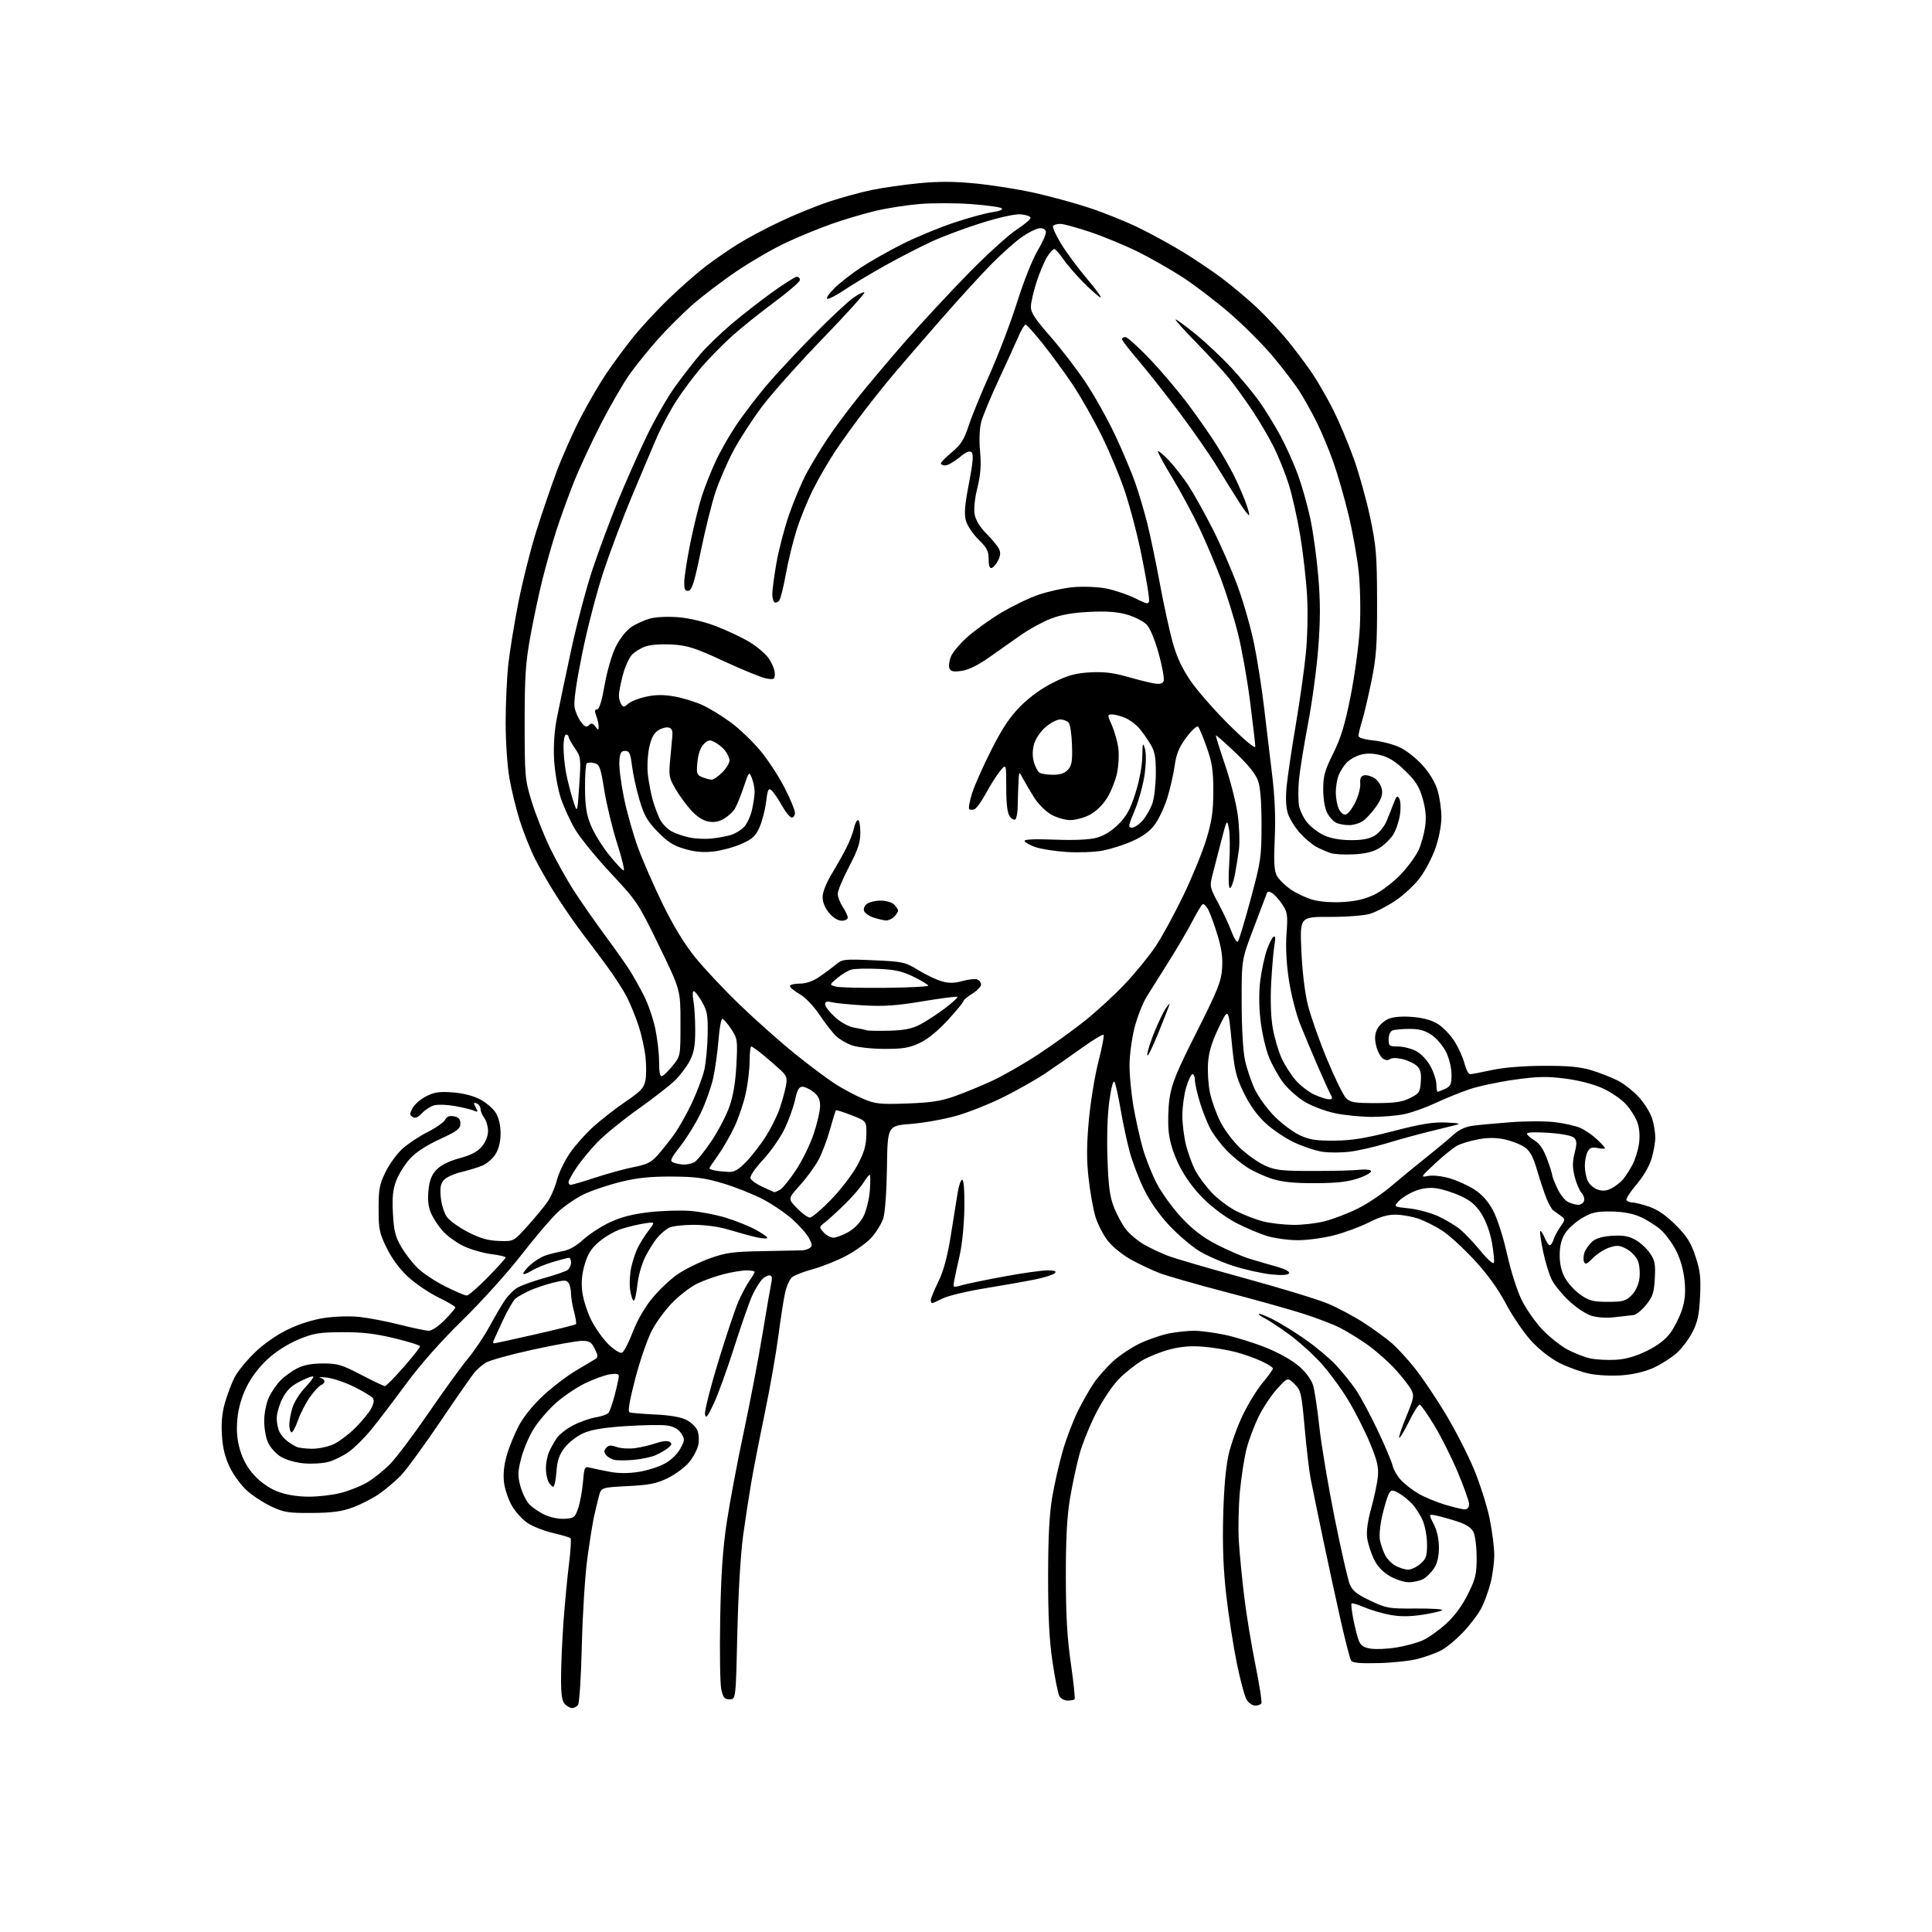 <?xml version="1.0" encoding="UTF-8" standalone="no"?>
<svg 
  version="1.1" 
  xmlns="http://www.w3.org/2000/svg" 
  xmlns:xlink="http://www.w3.org/1999/xlink" 
  xmlns:svg="http://www.w3.org/2000/svg"
  xmlns:rdf="http://www.w3.org/1999/02/22-rdf-syntax-ns#"
  xmlns:cc="http://creativecommons.org/ns#"
  xmlns:dc="http://purl.org/dc/elements/1.1/"
  viewBox="0 0 768 768"
  width="768"
  height="768"
>
<style>svg {background-color: white; }</style>"
<path stroke="none" fill="black" fill-rule="evenodd" d="M227.45,679.00C226.73,679.00 225.44,678.29 224.57,677.43C223.37,676.22 223.01,673.72 223.03,666.68C223.05,661.63 223.49,651.66 224.01,644.51C224.53,637.37 225.50,627.15 226.17,621.79C226.84,616.44 227.12,611.79 226.80,611.46C226.47,611.14 223.35,610.21 219.85,609.39C216.36,608.58 211.84,606.82 209.81,605.48C207.77,604.14 204.94,601.06 203.52,598.62C202.10,596.19 200.67,591.98 200.35,589.27C199.96,586.00 200.34,582.33 201.47,578.42C202.41,575.16 204.57,569.88 206.27,566.68C208.12,563.19 212.02,558.39 216.03,554.68C219.71,551.28 225.59,546.81 229.11,544.74C232.62,542.67 236.07,540.62 236.76,540.17C237.76,539.53 237.70,538.70 236.44,536.18C235.11,533.52 234.29,533.00 231.36,533.00C229.44,533.00 220.59,534.59 211.70,536.53C202.82,538.48 194.42,540.81 193.04,541.71C191.66,542.61 189.72,544.28 188.73,545.42C187.73,546.57 181.60,555.38 175.10,565.00C168.60,574.62 161.48,584.35 159.29,586.60C157.09,588.86 153.19,592.15 150.63,593.91C148.06,595.68 143.39,598.07 140.23,599.23C135.82,600.86 132.07,601.36 124.00,601.42C114.66,601.49 112.88,601.21 107.88,598.86C104.79,597.42 100.41,594.56 98.16,592.53C95.90,590.49 92.85,586.35 91.37,583.33C89.48,579.45 88.55,575.72 88.22,570.59C87.90,565.51 88.27,561.58 89.47,557.45C90.41,554.21 92.11,549.75 93.24,547.53C94.37,545.32 97.90,540.95 101.09,537.84C104.65,534.35 109.69,530.80 114.19,528.60C118.77,526.36 124.27,524.61 128.90,523.91C133.10,523.28 139.16,523.10 142.90,523.50C146.53,523.89 153.76,525.28 158.98,526.60C164.19,527.92 169.38,529.00 170.52,529.00C171.65,529.00 174.48,527.07 176.79,524.71C179.11,522.35 181.00,520.11 181.00,519.72C181.00,519.34 177.99,517.55 174.31,515.76C170.63,513.97 165.24,510.33 162.33,507.67C158.94,504.57 155.88,500.47 153.77,496.19C150.81,490.17 150.50,488.69 150.50,480.52C150.50,472.68 150.86,470.76 153.28,465.84C154.81,462.73 157.83,458.58 160.00,456.62C162.17,454.66 166.64,451.70 169.93,450.03C173.23,448.37 176.38,446.17 176.93,445.14C177.63,443.81 178.67,443.41 180.46,443.75C182.35,444.11 183.00,444.86 183.00,446.66C183.00,448.73 181.78,449.65 174.75,452.89C169.35,455.38 165.25,458.07 162.89,460.69C160.91,462.89 158.49,466.78 157.51,469.32C156.16,472.87 155.85,475.91 156.19,482.32C156.55,489.20 157.13,491.55 159.47,495.59C161.03,498.29 164.01,502.14 166.09,504.15C168.17,506.16 173.11,509.42 177.07,511.40C181.03,513.38 184.84,515.00 185.53,515.00C186.23,515.00 189.99,511.74 193.90,507.76C197.80,503.77 201.00,500.22 201.00,499.87C201.00,499.52 198.41,498.91 195.25,498.52C192.09,498.13 187.17,496.71 184.32,495.36C181.47,494.02 177.70,491.28 175.94,489.28C174.19,487.28 172.08,484.04 171.26,482.08C170.25,479.67 169.95,476.76 170.33,473.12C170.74,469.13 171.57,467.01 173.55,464.95C175.28,463.14 178.48,461.55 182.66,460.42C187.23,459.18 189.80,457.83 191.55,455.76C193.04,453.98 194.00,451.59 194.00,449.61C194.00,447.84 193.34,445.51 192.53,444.44C191.72,443.37 191.05,441.76 191.03,440.86C191.01,439.95 190.31,438.95 189.48,438.63C188.21,438.14 188.14,438.40 189.09,440.17C190.10,442.06 190.02,442.21 188.37,441.49C187.34,441.05 184.00,440.24 180.95,439.69C177.89,439.13 174.19,438.99 172.73,439.35C171.26,439.72 169.03,441.13 167.78,442.48C166.17,444.21 165.07,444.67 164.05,444.03C162.78,443.25 162.78,442.78 164.01,440.47C164.80,439.01 167.23,436.91 169.41,435.79C172.62,434.16 174.67,433.85 179.95,434.24C184.05,434.55 188.13,435.59 190.86,437.02C193.26,438.29 196.07,440.71 197.11,442.41C198.29,444.35 198.99,447.36 198.99,450.50C198.99,453.71 198.29,456.65 197.03,458.72C195.95,460.50 193.59,462.56 191.78,463.32C189.98,464.07 186.17,465.24 183.33,465.92C180.49,466.60 177.39,468.01 176.45,469.05C175.14,470.50 174.85,472.14 175.23,476.05C175.50,478.88 176.60,482.34 177.70,483.82C178.79,485.30 182.56,487.98 186.09,489.80C190.88,492.26 193.97,493.15 198.33,493.30C204.17,493.50 204.17,493.50 209.58,487.50C212.56,484.20 216.13,479.89 217.51,477.93C218.89,475.97 220.63,472.01 221.37,469.14C222.12,466.26 224.44,461.42 226.54,458.38C228.63,455.34 232.86,450.59 235.92,447.83C238.99,445.07 244.74,440.60 248.70,437.90C254.80,433.75 256.01,432.45 256.58,429.44C256.94,427.48 256.94,423.22 256.58,419.96C256.21,416.71 254.98,411.23 253.85,407.79C252.73,404.36 250.67,399.28 249.28,396.52C247.89,393.76 244.27,388.12 241.23,384.00C238.19,379.88 233.81,374.02 231.49,371.00C229.17,367.98 224.79,361.68 221.76,357.00C218.72,352.32 214.66,345.35 212.74,341.50C210.81,337.65 208.05,330.75 206.61,326.17C205.16,321.59 203.31,313.99 202.49,309.29C201.67,304.57 201.00,294.72 201.00,287.33C201.00,279.95 201.47,269.55 202.05,264.21C202.63,258.87 204.44,247.75 206.06,239.50C207.69,231.25 210.85,218.65 213.08,211.50C215.32,204.35 219.00,193.55 221.26,187.50C223.52,181.45 227.79,171.82 230.76,166.10C233.72,160.38 238.33,152.46 241.01,148.49C243.69,144.51 248.55,137.94 251.82,133.88C255.09,129.82 261.53,122.89 266.13,118.49C270.73,114.08 277.20,108.41 280.50,105.89C283.80,103.37 289.45,99.45 293.07,97.18C296.68,94.91 304.33,90.83 310.07,88.11C315.80,85.39 324.59,81.81 329.58,80.16C334.58,78.50 342.19,76.42 346.50,75.53C350.80,74.64 359.20,73.44 365.16,72.85C373.00,72.08 379.22,72.10 387.74,72.93C394.21,73.56 404.68,75.21 411.00,76.61C417.32,78.01 427.23,80.71 433.00,82.62C438.77,84.52 447.55,88.05 452.50,90.46C457.45,92.87 465.32,97.17 470.00,100.01C474.68,102.86 481.74,107.61 485.69,110.57C489.65,113.54 495.89,118.77 499.57,122.21C503.24,125.65 508.81,131.62 511.95,135.48C515.08,139.34 519.47,145.20 521.69,148.50C523.91,151.80 527.66,158.32 530.01,163.00C532.36,167.68 536.03,176.37 538.15,182.32C540.28,188.27 543.22,198.84 544.69,205.82C547.07,217.13 547.37,220.72 547.41,239.00C547.45,256.38 547.11,261.17 545.22,270.50C543.99,276.55 542.32,283.71 541.49,286.41C540.67,289.11 540.00,291.86 540.00,292.52C540.00,293.24 542.34,293.96 545.97,294.34C549.26,294.68 553.99,295.92 556.48,297.10C558.98,298.27 563.04,301.47 565.50,304.21C568.33,307.36 570.54,311.07 571.49,314.28C572.32,317.08 572.99,321.87 572.98,324.93C572.97,328.20 571.97,333.30 570.57,337.28C569.25,341.00 566.45,346.32 564.34,349.10C562.23,351.88 557.87,355.91 554.66,358.06C551.44,360.21 546.94,362.54 544.66,363.24C542.28,363.96 535.40,364.49 528.61,364.48C516.72,364.45 516.72,364.45 517.31,377.98C517.68,386.22 518.69,394.62 519.90,399.50C521.00,403.90 524.40,413.57 527.48,421.00C530.55,428.43 533.96,435.40 535.06,436.50C536.79,438.23 538.39,438.50 546.78,438.50C554.50,438.50 557.32,438.09 560.50,436.50C564.19,434.65 564.52,434.15 564.80,429.95C565.03,426.43 564.64,424.99 563.12,423.61C562.03,422.63 559.44,421.44 557.36,420.97C555.12,420.46 553.11,420.49 552.45,421.04C551.75,421.62 550.70,421.50 549.61,420.71C548.67,420.01 547.49,417.69 547.01,415.55C546.37,412.72 546.51,410.91 547.52,408.96C548.28,407.49 550.29,405.71 551.98,405.01C553.93,404.20 557.41,403.92 561.47,404.25C565.68,404.58 569.14,405.54 571.56,407.04C573.58,408.29 576.56,411.38 578.16,413.91C579.77,416.43 581.57,420.41 582.16,422.75C582.75,425.09 583.75,427.00 584.37,427.00C584.99,427.00 588.88,426.26 593.00,425.37C597.65,424.36 605.43,423.71 613.50,423.68C623.21,423.63 628.01,424.07 632.46,425.40C635.73,426.38 640.51,428.24 643.08,429.54C645.65,430.84 649.52,433.93 651.70,436.39C653.87,438.86 656.18,442.65 656.82,444.81C657.47,446.97 658.00,450.29 658.00,452.18C658.00,454.08 657.34,457.87 656.53,460.60C655.65,463.54 653.21,467.72 650.52,470.87C648.03,473.79 646.24,476.59 646.55,477.09C646.86,477.59 647.91,478.00 648.88,478.00C649.85,478.00 652.86,478.75 655.57,479.68C658.92,480.82 662.29,483.14 666.09,486.93C670.58,491.42 672.12,493.86 673.95,499.36C675.85,505.06 676.16,507.72 675.80,515.35C675.45,522.70 674.85,525.50 672.75,529.59C671.31,532.39 668.43,536.17 666.36,537.99C664.29,539.81 660.20,542.39 657.29,543.73C653.95,545.25 649.29,546.36 644.74,546.70C640.68,547.01 634.99,546.73 631.78,546.06C628.63,545.41 623.38,543.53 620.10,541.89C616.46,540.07 612.05,536.66 608.82,533.17C605.89,530.01 601.34,523.35 598.69,518.37C595.46,512.27 591.30,506.53 585.98,500.78C581.63,496.09 575.90,490.86 573.24,489.16C570.59,487.45 566.44,485.36 564.02,484.51C561.60,483.65 557.56,482.91 555.03,482.85C551.71,482.78 548.69,483.63 544.11,485.94C540.63,487.70 534.39,490.01 530.23,491.07C526.08,492.13 519.68,493.00 516.02,493.00C512.36,493.00 506.92,492.28 503.93,491.40C500.94,490.53 495.35,488.18 491.50,486.19C487.40,484.07 481.98,480.06 478.43,476.53C474.56,472.69 471.07,467.92 468.81,463.38C466.43,458.61 465.03,454.14 464.57,449.85C464.20,446.33 464.36,440.31 464.93,436.48C465.78,430.78 467.74,425.98 475.67,410.28C483.99,393.78 485.43,390.21 485.80,385.09C486.11,380.79 485.61,377.08 484.01,371.81C482.79,367.79 481.14,363.25 480.35,361.72C479.56,360.19 478.53,359.17 478.06,359.46C477.59,359.75 475.75,362.80 473.97,366.24C472.18,369.69 468.03,376.77 464.74,382.00C461.44,387.23 457.45,393.58 455.86,396.13C454.28,398.67 452.09,404.25 450.99,408.54C449.90,412.82 449.00,419.56 449.00,423.53C449.00,427.49 449.69,434.73 450.53,439.62C451.38,444.50 453.00,451.88 454.14,456.00C455.27,460.12 457.84,466.65 459.85,470.49C461.86,474.34 466.33,480.49 469.78,484.15C474.26,488.90 478.28,491.95 483.78,494.78C488.03,496.96 493.75,499.45 496.50,500.30C499.25,501.15 504.10,502.58 507.29,503.46C510.91,504.47 512.82,505.48 512.40,506.16C511.96,506.88 509.53,507.02 505.31,506.59C501.78,506.23 495.20,504.78 490.70,503.36C486.19,501.95 479.97,499.27 476.87,497.40C473.78,495.53 468.38,490.95 464.87,487.21C460.85,482.93 457.12,477.61 454.77,472.80C452.72,468.61 450.15,461.88 449.06,457.84C447.97,453.80 446.36,446.24 445.47,441.04C444.59,435.84 443.50,430.93 443.06,430.14C442.55,429.23 441.79,431.95 441.00,437.48C440.24,442.82 439.94,451.79 440.23,460.38C440.60,471.48 441.15,475.64 442.78,479.81C443.92,482.73 446.03,486.66 447.46,488.54C448.89,490.42 452.08,493.13 454.54,494.58C457.00,496.02 461.37,498.10 464.26,499.19C467.14,500.29 480.97,504.33 494.99,508.17C509.01,512.00 523.77,516.51 527.78,518.18C531.80,519.85 538.34,523.35 542.32,525.94C546.29,528.54 551.29,532.19 553.41,534.05C555.53,535.92 559.61,540.38 562.48,543.98C565.35,547.57 570.82,555.69 574.63,562.02C578.44,568.35 583.51,578.24 585.91,584.01C588.30,589.78 591.09,598.54 592.12,603.50C593.14,608.45 593.98,614.99 593.99,618.04C593.99,621.09 593.33,626.16 592.50,629.32C591.68,632.48 590.06,636.93 588.89,639.21C587.73,641.49 584.47,645.80 581.65,648.78C578.82,651.77 574.84,655.06 572.79,656.11C570.74,657.15 566.60,658.65 563.58,659.44C560.57,660.22 553.54,660.98 547.97,661.11C540.63,661.30 537.63,661.01 537.06,660.09C536.63,659.39 534.83,652.45 533.06,644.66C531.29,636.87 528.06,621.95 525.87,611.50C523.69,601.05 521.46,590.19 520.92,587.37C520.38,584.54 519.35,575.62 518.62,567.54C517.37,553.70 517.14,552.69 514.58,550.17C511.86,547.50 511.86,547.50 507.67,552.08C505.37,554.60 502.06,559.59 500.31,563.16C498.57,566.74 496.42,572.44 495.55,575.82C494.67,579.21 493.48,586.82 492.90,592.74C492.33,598.66 492.14,607.77 492.48,613.00C492.82,618.23 493.79,628.12 494.63,635.00C495.47,641.88 497.46,653.97 499.06,661.87C500.66,669.78 501.72,676.64 501.42,677.12C501.13,677.61 500.02,678.00 498.96,678.00C497.91,678.00 496.40,676.99 495.60,675.75C494.81,674.51 493.02,667.88 491.62,661.00C490.23,654.12 488.35,641.98 487.44,634.00C486.28,623.82 485.93,614.44 486.24,602.50C486.54,591.33 487.29,582.93 488.44,578.00C489.40,573.88 491.91,566.90 494.03,562.50C496.15,558.10 499.71,552.31 501.94,549.64C504.17,546.97 506.00,544.43 506.00,544.00C506.00,543.57 503.96,542.26 501.46,541.09C498.97,539.92 494.36,538.28 491.21,537.46C488.07,536.63 482.35,535.68 478.50,535.35C473.59,534.93 469.62,535.24 465.18,536.37C461.71,537.26 456.76,539.22 454.18,540.72C451.61,542.22 447.46,545.49 444.97,547.98C442.37,550.57 438.47,556.34 435.82,561.50C433.28,566.45 430.27,573.88 429.13,578.00C427.99,582.12 426.30,590.00 425.37,595.50C424.15,602.72 423.68,611.33 423.69,626.50C423.70,642.10 424.21,651.04 425.68,661.25C426.77,668.81 427.44,675.22 427.17,675.50C426.89,675.77 425.63,676.00 424.37,676.00C423.10,676.00 421.63,675.18 421.09,674.18C420.56,673.17 419.33,666.99 418.36,660.43C417.10,651.81 416.62,642.40 416.64,626.50C416.66,610.83 417.14,601.76 418.30,594.99C419.19,589.76 421.09,581.47 422.51,576.57C423.93,571.67 426.66,564.54 428.57,560.72C430.49,556.90 433.34,551.91 434.92,549.62C436.49,547.33 439.89,543.51 442.46,541.14C445.04,538.77 449.92,535.53 453.32,533.94C456.73,532.34 461.93,530.58 464.89,530.02C467.85,529.46 472.26,529.00 474.68,529.00C477.10,529.00 482.53,529.71 486.74,530.58C490.95,531.45 498.33,533.74 503.16,535.67C508.45,537.79 513.71,540.75 516.43,543.15C519.23,545.61 521.34,548.52 522.01,550.81C522.60,552.84 523.72,560.35 524.50,567.51C525.29,574.66 528.01,590.86 530.56,603.51C533.10,616.15 535.80,627.98 536.56,629.79C537.64,632.37 539.37,633.76 544.71,636.29C551.16,639.34 552.07,639.50 562.79,639.41C568.99,639.37 573.72,639.66 573.29,640.07C572.85,640.48 569.29,641.30 565.38,641.90C560.35,642.66 556.58,642.67 552.56,641.93C549.44,641.35 544.82,639.99 542.30,638.91C539.78,637.83 537.52,637.15 537.27,637.40C537.03,637.64 537.34,640.46 537.97,643.67C538.60,646.88 539.57,650.69 540.13,652.13C540.90,654.12 542.06,654.91 544.86,655.36C546.91,655.69 551.48,655.49 555.03,654.92C558.58,654.35 563.29,653.07 565.49,652.09C567.70,651.11 571.84,648.18 574.71,645.60C578.12,642.51 581.14,638.45 583.46,633.81C586.59,627.55 587.00,625.85 586.99,619.12C586.98,614.93 586.41,610.38 585.72,609.00C584.88,607.33 582.82,605.96 579.48,604.86C576.74,603.96 573.01,602.91 571.18,602.52C567.86,601.81 567.86,601.81 569.93,605.87C571.26,608.46 572.00,611.82 571.99,615.21C571.99,618.75 571.35,621.47 570.05,623.43C568.99,625.05 567.08,626.94 565.81,627.65C564.54,628.35 561.96,628.95 560.09,628.96C558.20,628.98 554.78,627.89 552.43,626.51C549.62,624.86 547.50,622.59 546.14,619.76C545.01,617.42 543.82,613.70 543.49,611.50C543.09,608.83 543.62,604.84 545.10,599.50C546.31,595.10 547.50,589.43 547.74,586.90C548.08,583.26 547.43,580.51 544.62,573.72C542.67,569.00 538.78,561.32 535.98,556.65C533.18,551.99 528.21,545.25 524.94,541.67C521.67,538.10 515.95,532.98 512.24,530.30C508.53,527.61 504.26,524.79 502.75,524.04C501.24,523.28 500.18,522.48 500.40,522.26C500.62,522.05 503.21,523.08 506.15,524.56C509.09,526.04 514.89,529.64 519.04,532.55C523.18,535.46 528.60,540.01 531.08,542.67C533.56,545.33 537.08,549.68 538.91,552.35C540.74,555.02 544.62,562.22 547.54,568.36C550.45,574.49 553.16,580.86 553.55,582.51C553.94,584.15 555.44,586.78 556.88,588.34C558.32,589.90 561.41,592.30 563.74,593.68C566.07,595.05 570.79,597.03 574.24,598.08C577.68,599.13 581.29,599.99 582.25,599.99C583.34,600.00 584.00,599.24 584.00,597.97C584.00,596.85 581.97,591.11 579.48,585.22C576.99,579.32 572.78,570.92 570.12,566.55C567.45,562.17 564.88,558.49 564.39,558.36C563.90,558.24 561.97,561.26 560.10,565.08C558.22,568.90 556.48,571.81 556.21,571.54C555.95,571.28 557.22,567.46 559.04,563.05C562.09,555.66 562.24,554.81 560.93,552.33C560.14,550.85 557.29,547.22 554.59,544.26C551.90,541.30 546.95,536.93 543.59,534.56C540.24,532.18 535.25,529.11 532.50,527.74C529.75,526.36 523.17,523.86 517.89,522.17C512.60,520.48 498.88,516.64 487.39,513.64C475.90,510.64 464.02,507.24 461.00,506.09C457.98,504.94 452.80,502.50 449.50,500.66C446.14,498.79 442.08,495.47 440.28,493.12C438.50,490.80 436.34,486.57 435.46,483.71C434.59,480.84 433.37,474.03 432.75,468.57C431.91,461.09 431.93,455.36 432.82,445.43C433.48,438.16 435.19,427.65 436.63,422.06C438.06,416.48 438.99,411.65 438.68,411.34C438.37,411.03 434.38,413.46 429.81,416.73C425.24,420.00 418.79,424.50 415.48,426.72C412.17,428.95 404.93,433.05 399.40,435.85C393.87,438.64 385.33,442.08 380.42,443.48C375.52,444.89 367.30,446.37 362.16,446.77C352.82,447.50 352.82,447.50 352.58,464.00C352.44,473.72 351.83,482.07 351.11,484.32C350.42,486.42 348.32,489.86 346.42,491.95C344.53,494.05 339.95,497.34 336.24,499.28C332.53,501.21 326.57,503.59 323.00,504.55C319.43,505.52 315.75,506.95 314.83,507.74C313.91,508.52 312.68,511.27 312.10,513.83C311.52,516.40 310.31,524.12 309.42,531.00C308.53,537.88 306.07,551.83 303.96,562.00C301.85,572.17 299.44,584.55 298.60,589.50C297.75,594.45 296.31,603.90 295.39,610.50C294.41,617.62 293.48,633.27 293.11,649.00C292.50,675.50 292.50,675.50 290.04,675.50C287.99,675.50 287.45,674.84 286.72,671.50C286.24,669.30 286.05,656.70 286.29,643.50C286.62,625.76 287.30,615.72 288.92,605.00C290.12,597.02 293.13,581.05 295.60,569.50C298.07,557.95 301.43,540.40 303.07,530.50C304.71,520.60 306.31,511.26 306.64,509.75C307.07,507.73 306.84,507.00 305.77,507.00C304.97,507.00 303.62,507.79 302.77,508.75C301.93,509.71 300.34,512.30 299.26,514.50C298.17,516.70 294.92,525.92 292.03,535.00C289.15,544.08 285.41,554.42 283.72,558.00C281.23,563.28 280.58,564.06 280.25,562.17C280.02,560.89 282.41,551.44 285.55,541.17C288.69,530.90 292.31,520.12 293.60,517.20C294.88,514.29 296.85,510.62 297.97,509.05C299.08,507.48 300.00,505.92 300.00,505.60C300.00,505.27 298.52,505.00 296.71,505.00C294.90,505.00 290.74,505.70 287.47,506.55C284.20,507.40 279.51,509.09 277.05,510.30C274.60,511.51 270.32,514.76 267.55,517.53C264.77,520.29 261.02,525.34 259.21,528.74C257.41,532.13 254.40,540.81 252.53,548.02C250.13,557.29 249.48,561.22 250.32,561.48C250.97,561.68 255.56,562.04 260.53,562.29C266.29,562.56 270.75,563.34 272.83,564.41C274.62,565.34 276.57,567.17 277.17,568.47C277.76,569.78 277.97,572.36 277.62,574.20C277.28,576.04 275.64,579.20 273.98,581.21C272.32,583.23 268.50,586.07 265.50,587.54C261.00,589.75 258.20,590.31 249.52,590.75C239.00,591.29 239.00,591.29 238.04,594.89C237.52,596.88 236.65,600.52 236.10,603.00C235.56,605.48 234.38,612.90 233.48,619.50C232.57,626.10 231.59,641.62 231.29,654.00C230.99,666.64 230.32,677.05 229.76,677.75C229.21,678.44 228.17,679.00 227.45,679.00zM559.69,623.96C560.90,623.98 563.10,622.96 564.59,621.68C566.91,619.68 567.28,618.59 567.27,613.93C567.27,610.94 566.50,606.70 565.58,604.50C564.65,602.30 562.68,599.22 561.20,597.66C559.71,596.10 557.28,594.18 555.79,593.40C553.32,592.12 552.98,592.16 552.04,593.93C551.47,594.99 550.30,598.88 549.45,602.56C548.56,606.38 548.19,610.60 548.57,612.38C548.94,614.09 549.87,616.73 550.63,618.22C551.40,619.72 553.26,621.62 554.76,622.43C556.27,623.25 558.49,623.94 559.69,623.96zM224.50,603.75C228.20,603.52 228.60,603.20 229.85,599.50C230.59,597.30 231.44,592.65 231.74,589.18C232.28,582.97 232.33,582.87 234.87,583.50C236.29,583.86 239.79,584.58 242.64,585.11C246.00,585.73 250.00,585.72 253.97,585.08C257.34,584.54 261.99,583.05 264.30,581.78C266.74,580.44 269.32,577.95 270.44,575.85C272.26,572.48 272.28,572.08 270.76,569.76C269.68,568.11 267.85,567.07 265.32,566.67C263.22,566.34 255.86,566.44 248.98,566.89C239.98,567.48 235.17,568.28 231.87,569.73C229.32,570.86 226.02,573.41 224.45,575.48C222.28,578.33 221.51,580.57 221.19,585.10C220.95,588.34 220.38,591.00 219.91,591.00C219.45,591.00 218.60,590.13 218.04,589.07C217.47,588.00 217.00,585.55 217.00,583.61C217.00,581.68 217.54,578.84 218.20,577.30C218.86,575.76 220.25,573.25 221.29,571.72C222.33,570.19 225.35,567.84 228.01,566.50C230.66,565.15 234.66,563.76 236.90,563.40C239.13,563.04 241.38,562.24 241.89,561.63C242.40,561.01 243.54,557.74 244.41,554.36C245.28,550.98 246.00,547.65 246.00,546.97C246.00,546.11 244.89,545.92 242.27,546.34C240.23,546.68 235.76,548.32 232.36,549.99C228.96,551.67 223.81,555.17 220.92,557.77C218.03,560.36 214.15,564.85 212.31,567.74C210.46,570.62 208.19,575.89 207.25,579.44C205.80,585.00 205.74,586.58 206.84,590.70C207.55,593.34 209.11,596.57 210.31,597.88C211.52,599.19 214.30,601.11 216.50,602.13C218.81,603.22 222.19,603.90 224.50,603.75zM122.54,594.95C126.41,594.98 132.26,594.30 135.54,593.45C138.82,592.59 143.51,590.72 145.97,589.28C148.42,587.84 152.47,584.60 154.97,582.08C157.46,579.56 164.36,570.41 170.30,561.74C176.25,553.07 183.25,543.39 185.87,540.24C188.49,537.08 192.36,531.35 194.46,527.50C196.56,523.65 199.33,518.92 200.61,516.98C201.90,515.04 204.20,512.73 205.73,511.84C207.25,510.95 212.10,509.22 216.50,508.00C220.90,506.78 225.06,505.33 225.75,504.77C226.44,504.21 227.00,502.91 227.00,501.88C227.00,500.84 226.63,500.00 226.18,500.00C225.73,500.00 222.92,500.72 219.93,501.60C216.94,502.47 213.04,504.08 211.25,505.18C209.46,506.27 208.00,506.76 208.00,506.27C208.00,505.78 209.24,504.24 210.75,502.85C212.26,501.46 214.85,499.82 216.50,499.20C218.15,498.58 221.30,497.78 223.50,497.40C226.15,496.95 228.96,495.39 231.82,492.78C234.20,490.61 238.98,487.50 242.45,485.88C246.90,483.79 251.51,482.61 258.13,481.86C263.28,481.27 270.67,481.05 274.55,481.37C278.42,481.68 284.72,482.90 288.55,484.07C292.37,485.24 297.64,487.35 300.25,488.76C302.86,490.17 305.00,491.65 305.00,492.05C305.00,492.46 303.09,492.36 300.75,491.84C298.41,491.33 293.58,490.00 290.00,488.91C285.94,487.66 280.61,486.90 275.80,486.89C271.56,486.89 267.11,487.41 265.90,488.05C264.70,488.70 262.68,490.41 261.41,491.86C260.15,493.31 257.97,496.75 256.57,499.50C255.11,502.37 253.74,507.17 253.37,510.75C253.01,514.19 252.36,517.00 251.92,517.00C251.48,517.00 250.84,515.09 250.49,512.75C250.15,510.41 250.36,506.32 250.96,503.65C251.56,500.98 252.78,497.38 253.68,495.65C254.57,493.92 256.47,490.96 257.89,489.08C260.49,485.67 260.49,485.67 256.00,486.36C253.52,486.74 249.43,487.73 246.89,488.56C244.36,489.39 240.42,491.66 238.15,493.61C235.01,496.29 233.63,498.48 232.41,502.68C231.29,506.52 231.00,509.85 231.47,513.59C231.84,516.54 233.44,521.56 235.02,524.73C236.61,527.91 239.70,532.25 241.88,534.39C244.07,536.52 246.47,538.03 247.22,537.74C247.97,537.46 249.89,533.80 251.49,529.62C253.26,524.96 256.27,519.73 259.23,516.11C261.89,512.86 266.44,508.56 269.34,506.56C272.24,504.57 277.96,501.73 282.06,500.26C288.57,497.93 291.24,497.56 303.50,497.34C311.20,497.20 318.18,497.06 319.00,497.03C319.82,497.00 321.10,496.59 321.84,496.12C322.96,495.41 322.92,494.75 321.64,492.26C320.78,490.61 317.85,487.25 315.11,484.79C312.38,482.33 307.06,478.70 303.28,476.72C299.51,474.74 292.39,471.91 287.46,470.43C280.08,468.23 276.48,467.75 267.00,467.70C258.44,467.67 253.25,468.21 246.71,469.82C241.87,471.01 235.35,473.20 232.21,474.68C229.08,476.16 224.34,479.40 221.70,481.88C219.05,484.36 212.52,492.03 207.19,498.92C201.86,505.81 191.39,517.41 183.93,524.71C175.23,533.22 167.16,542.34 161.43,550.12C156.52,556.79 150.33,564.92 147.67,568.18C145.02,571.44 141.01,575.43 138.77,577.05C136.53,578.68 132.85,580.50 130.60,581.11C128.34,581.72 123.92,581.99 120.78,581.71C117.49,581.41 113.60,580.29 111.63,579.08C109.75,577.92 107.49,575.45 106.61,573.58C105.72,571.72 105.01,567.79 105.02,564.85C105.03,561.83 105.84,557.76 106.88,555.50C107.89,553.30 110.01,550.22 111.59,548.65C113.18,547.08 116.15,544.94 118.20,543.90C120.73,542.61 124.01,542.00 128.44,542.00C134.22,542.00 135.92,542.51 143.55,546.50C148.29,548.98 152.54,551.00 153.01,551.00C153.48,551.00 156.82,547.61 160.43,543.47C164.04,539.33 167.00,535.60 167.00,535.19C167.00,534.78 162.39,533.33 156.75,531.97C149.03,530.11 143.91,529.52 136.00,529.56C126.84,529.62 124.63,529.99 118.69,532.44C114.53,534.17 109.77,537.19 106.46,540.21C103.09,543.29 99.90,547.48 98.01,551.33C96.01,555.38 94.76,559.75 94.36,564.06C93.92,568.77 94.22,572.24 95.42,576.39C96.55,580.25 98.43,583.60 101.15,586.54C103.66,589.27 107.14,591.68 110.35,592.91C113.65,594.18 118.03,594.91 122.54,594.95zM252.00,580.31C248.97,580.58 245.52,580.60 244.32,580.34C243.13,580.09 241.61,579.23 240.95,578.44C240.03,577.33 240.03,576.67 240.94,575.57C241.87,574.46 242.78,574.37 245.14,575.20C246.80,575.78 250.09,575.98 252.46,575.66C254.83,575.34 258.59,574.44 260.81,573.68C263.25,572.84 265.37,572.63 266.17,573.16C267.22,573.86 267.08,574.37 265.50,575.63C264.40,576.50 262.15,577.80 260.50,578.51C258.85,579.22 255.03,580.03 252.00,580.31zM124.00,575.91C126.47,575.93 130.31,575.13 132.52,574.13C134.73,573.13 138.68,570.16 141.30,567.54C143.92,564.92 146.75,561.45 147.59,559.82C148.62,557.84 148.80,556.47 148.15,555.68C147.61,555.03 144.32,553.07 140.83,551.32C137.35,549.57 132.47,547.91 130.00,547.62C127.53,547.34 126.29,547.34 127.25,547.63C128.21,547.91 129.00,548.58 129.00,549.10C129.00,549.63 128.38,550.30 127.63,550.59C126.87,550.88 124.90,553.00 123.25,555.31C121.60,557.61 119.42,561.83 118.41,564.68C117.41,567.53 116.23,569.64 115.79,569.37C115.36,569.10 115.00,567.72 115.00,566.31C115.00,564.89 115.55,561.91 116.21,559.68C116.88,557.46 119.13,553.84 121.21,551.65C123.30,549.46 124.79,547.45 124.52,547.19C124.26,546.92 121.89,547.80 119.27,549.13C115.72,550.93 113.92,552.69 112.25,555.99C111.01,558.43 110.00,561.93 110.00,563.78C110.00,565.62 110.52,568.11 111.16,569.32C111.80,570.52 113.24,572.17 114.38,573.00C115.51,573.83 117.12,574.81 117.97,575.18C118.81,575.55 121.53,575.88 124.00,575.91zM642.36,540.53C646.36,540.29 650.25,539.16 654.67,536.99C658.98,534.87 662.08,532.49 664.00,529.84C665.59,527.65 667.65,523.57 668.57,520.78C669.81,517.04 670.10,513.96 669.65,509.15C669.26,505.01 668.04,500.63 666.32,497.23C664.82,494.27 662.05,490.49 660.15,488.83C658.26,487.16 654.63,484.88 652.10,483.75C649.01,482.38 645.21,481.67 640.50,481.60C634.56,481.52 632.79,481.92 628.84,484.24C626.27,485.75 623.23,488.50 622.09,490.36C620.67,492.66 620.00,495.41 620.00,498.98C620.00,502.52 620.71,505.49 622.18,508.10C623.37,510.23 626.15,513.22 628.34,514.74C631.74,517.09 633.33,517.50 639.14,517.50C645.14,517.50 646.26,517.19 648.55,514.90C650.17,513.28 651.36,510.75 651.70,508.17C652.01,505.88 651.72,502.75 651.06,501.14C650.40,499.54 648.39,497.45 646.60,496.48C643.84,495.00 642.80,494.91 639.74,495.92C637.75,496.58 634.81,498.46 633.19,500.11C630.80,502.56 630.15,502.83 629.66,501.55C629.33,500.69 629.44,498.97 629.91,497.74C630.38,496.51 631.74,494.63 632.92,493.56C634.37,492.26 636.94,491.50 640.79,491.25C645.06,490.97 647.39,491.36 650.00,492.79C651.92,493.84 654.55,496.23 655.84,498.10C657.84,501.01 658.12,502.46 657.81,508.19C657.50,513.88 656.98,515.46 654.36,518.69C652.67,520.79 650.43,522.61 649.39,522.75C648.35,522.89 644.96,523.27 641.86,523.61C638.37,524.00 634.78,523.75 632.42,522.97C630.32,522.28 626.41,519.65 623.71,517.13C621.02,514.61 617.94,510.85 616.88,508.77C615.82,506.69 614.25,501.58 613.39,497.42C612.53,493.25 612.03,489.64 612.28,489.39C612.53,489.14 613.30,490.30 613.99,491.97C614.68,493.64 615.61,495.00 616.05,495.00C616.50,495.00 617.18,493.99 617.56,492.75C617.95,491.51 619.18,489.20 620.30,487.61C622.30,484.77 622.30,484.70 620.42,483.29C619.36,482.51 618.04,481.56 617.47,481.18C616.91,480.81 615.70,478.70 614.79,476.50C613.89,474.30 612.21,469.26 611.06,465.31C609.49,459.87 608.28,457.62 606.11,456.07C604.52,454.95 600.97,453.54 598.20,452.95C594.68,452.19 591.48,452.18 587.61,452.90C584.55,453.46 580.80,454.59 579.27,455.40C577.75,456.22 573.80,459.40 570.50,462.48C564.65,467.93 564.58,468.06 567.73,467.46C569.57,467.11 573.25,467.51 576.23,468.38C579.13,469.23 583.52,471.21 586.00,472.78C589.04,474.71 591.45,477.40 593.43,481.04C595.16,484.22 597.48,491.40 599.09,498.57C600.66,505.55 603.18,513.40 605.01,517.02C606.76,520.49 610.39,525.65 613.08,528.50C615.78,531.34 620.22,534.89 622.96,536.38C625.70,537.87 629.87,539.50 632.22,540.00C634.58,540.49 639.14,540.73 642.36,540.53zM196.52,534.00C196.80,534.00 204.11,532.39 212.76,530.43C221.41,528.46 228.69,526.64 228.94,526.39C229.19,526.14 228.86,523.92 228.20,521.45C227.54,518.99 226.99,515.74 226.98,514.24C226.98,512.73 226.56,510.85 226.05,510.04C225.26,508.79 224.38,508.78 219.81,509.91C216.89,510.63 212.70,512.05 210.50,513.05C208.30,514.06 205.79,515.47 204.92,516.19C204.04,516.91 201.68,521.03 199.67,525.34C197.65,529.65 196.00,533.36 196.00,533.59C196.00,533.82 196.23,534.00 196.52,534.00zM370.54,518.00C370.24,518.00 370.00,517.47 370.00,516.83C370.00,516.18 371.34,512.90 372.99,509.52C375.05,505.29 376.57,499.70 377.91,491.45C378.97,484.88 380.21,477.12 380.67,474.20C381.13,471.29 381.95,468.93 382.50,468.97C383.11,469.02 383.44,473.39 383.35,480.27C383.26,486.69 382.47,494.71 381.49,499.00C380.56,503.12 379.56,507.72 379.29,509.21C378.80,511.86 378.86,511.90 382.14,510.94C383.99,510.40 391.49,508.84 398.82,507.48C406.14,506.12 413.99,505.00 416.27,505.00C419.28,505.00 420.10,505.30 419.30,506.10C418.69,506.71 415.34,507.80 411.85,508.52C408.36,509.24 399.43,510.83 392.00,512.04C384.57,513.25 376.83,515.09 374.79,516.12C372.75,517.15 370.84,518.00 370.54,518.00zM593.85,501.96C594.08,501.27 593.72,497.65 593.06,493.92C592.32,489.81 590.69,485.33 588.91,482.52C586.74,479.10 584.62,477.27 580.75,475.47C577.87,474.14 573.58,472.76 571.21,472.40C568.28,471.96 565.55,472.28 562.61,473.41C560.24,474.31 557.32,476.10 556.11,477.38C553.93,479.71 553.93,479.71 560.13,480.36C563.54,480.71 568.75,482.11 571.71,483.47C574.67,484.82 578.61,487.19 580.45,488.72C582.30,490.25 585.97,494.14 588.62,497.36C591.33,500.67 593.61,502.67 593.85,501.96zM331.27,492.00C332.35,492.00 335.02,490.99 337.22,489.76C339.66,488.38 341.99,485.97 343.24,483.54C344.35,481.35 345.49,476.73 345.77,473.28C346.05,469.83 346.02,467.00 345.72,467.00C345.41,467.00 344.26,468.46 343.15,470.25C342.05,472.04 338.75,475.84 335.82,478.70C332.89,481.56 329.38,484.78 328.01,485.85C325.55,487.78 325.54,487.84 327.41,489.90C328.46,491.06 330.19,492.00 331.27,492.00zM514.04,486.91C517.64,486.96 523.26,486.32 526.54,485.48C529.82,484.65 535.65,482.43 539.50,480.54C543.35,478.66 549.42,474.62 553.00,471.55C556.58,468.49 562.88,463.31 567.00,460.04C571.12,456.78 575.95,452.76 577.71,451.12C579.81,449.17 582.41,447.93 585.21,447.53C587.57,447.20 594.45,446.56 600.50,446.10C606.55,445.64 614.50,445.64 618.16,446.09C621.83,446.53 626.33,447.55 628.16,448.35C630.00,449.14 632.96,451.16 634.75,452.84C636.54,454.52 638.00,456.13 638.00,456.42C638.00,456.71 636.69,456.69 635.09,456.37C632.83,455.92 631.94,456.24 631.09,457.83C630.49,458.95 630.00,461.45 630.00,463.39C630.00,465.32 630.51,468.03 631.14,469.40C631.76,470.78 633.52,472.33 635.03,472.86C637.05,473.56 638.56,473.43 640.64,472.36C642.21,471.56 644.30,469.91 645.28,468.70C646.27,467.49 647.91,464.91 648.94,462.98C649.97,461.04 651.12,457.36 651.51,454.80C651.94,451.93 651.74,448.73 650.98,446.44C650.31,444.41 648.24,441.06 646.39,439.01C644.54,436.96 640.30,434.06 636.98,432.57C633.29,430.92 627.48,429.42 622.07,428.74C614.80,427.82 611.16,427.91 601.85,429.22C595.61,430.10 587.58,431.82 584.00,433.04C580.42,434.25 574.35,436.73 570.50,438.53C566.65,440.33 561.12,442.30 558.20,442.90C555.29,443.51 549.44,443.99 545.20,443.98C540.97,443.97 534.38,443.31 530.57,442.50C526.76,441.69 521.36,439.64 518.57,437.94C515.78,436.24 511.99,432.85 510.13,430.42C508.28,427.99 505.71,423.38 504.41,420.18C503.12,416.97 501.61,410.41 501.07,405.59C500.44,400.05 500.41,394.20 500.99,389.67C501.50,385.72 502.65,380.36 503.55,377.75C504.45,375.14 505.67,372.71 506.25,372.35C506.97,371.90 507.09,372.94 506.62,375.59C506.24,377.74 505.66,384.47 505.32,390.54C504.95,397.40 505.18,404.23 505.92,408.54C506.58,412.37 508.15,417.77 509.41,420.55C510.67,423.32 513.23,427.33 515.09,429.45C516.96,431.58 520.29,434.13 522.49,435.14C524.70,436.14 527.29,436.97 528.26,436.98C529.65,437.00 529.81,436.63 529.02,435.25C528.48,434.29 526.18,429.23 523.91,424.00C521.65,418.77 518.48,411.22 516.87,407.22C515.26,403.22 513.24,395.34 512.38,389.72C511.36,383.05 511.02,376.63 511.41,371.25C511.95,363.82 511.79,362.65 509.79,359.60C508.57,357.74 506.76,355.70 505.76,355.08C504.38,354.22 503.85,354.26 503.53,355.23C503.29,355.93 500.95,362.12 498.32,369.00C493.55,381.50 493.55,381.50 493.58,398.50C493.59,408.64 494.13,417.92 494.91,421.50C495.63,424.80 497.38,429.98 498.80,433.00C500.22,436.02 503.76,440.88 506.67,443.80C509.58,446.71 514.11,450.09 516.73,451.30C520.59,453.08 523.22,453.48 530.50,453.42C537.45,453.36 542.77,452.49 553.87,449.63C564.95,446.76 569.76,445.98 574.87,446.22C580.15,446.46 580.89,446.67 578.50,447.26C576.85,447.66 571.90,448.89 567.50,449.98C563.10,451.07 555.67,453.12 551.00,454.54C546.33,455.95 539.80,457.43 536.50,457.83C533.20,458.23 528.35,458.24 525.72,457.85C523.08,457.47 518.03,455.80 514.49,454.14C510.95,452.49 505.77,448.99 502.98,446.38C499.63,443.25 496.70,439.14 494.38,434.31C491.28,427.87 490.70,425.40 489.58,413.74C488.30,400.50 488.30,400.50 484.46,408.50C481.70,414.27 480.51,418.20 480.21,422.58C479.98,425.93 480.32,431.20 480.96,434.30C481.60,437.40 483.46,442.60 485.08,445.85C486.71,449.10 490.29,453.87 493.05,456.45C495.81,459.03 500.19,462.11 502.78,463.30C506.92,465.20 509.28,465.47 522.00,465.48C529.98,465.49 538.30,465.27 540.50,465.00C542.70,464.73 544.73,464.95 545.00,465.50C545.27,466.05 543.02,467.35 540.00,468.38C535.93,469.78 531.52,470.29 523.00,470.33C514.78,470.38 509.90,469.91 505.90,468.67C502.83,467.72 498.33,465.68 495.90,464.14C493.48,462.59 489.79,459.57 487.71,457.41C485.62,455.26 482.86,451.70 481.57,449.50C480.28,447.30 478.27,442.42 477.11,438.64C475.95,434.87 475.00,430.71 475.00,429.39C475.00,428.08 474.57,427.00 474.04,427.00C473.51,427.00 472.39,429.33 471.54,432.18C470.69,435.03 470.00,440.11 470.00,443.47C470.00,446.83 470.67,452.16 471.50,455.32C472.32,458.48 473.93,462.91 475.09,465.17C476.24,467.43 479.16,471.39 481.56,473.96C483.97,476.54 488.47,479.92 491.55,481.48C494.64,483.05 499.49,484.89 502.34,485.58C505.18,486.27 510.44,486.87 514.04,486.91zM321.95,484.00C322.79,484.00 326.64,480.73 330.49,476.73C334.35,472.73 339.03,466.58 340.89,463.07C343.49,458.19 344.31,455.38 344.39,451.17C344.50,445.66 344.50,445.66 338.57,443.34C335.31,442.07 332.49,441.18 332.30,441.37C332.11,441.56 331.03,445.04 329.90,449.10C328.78,453.17 326.70,458.62 325.29,461.21C323.87,463.81 320.57,468.31 317.95,471.22C313.17,476.50 313.17,476.50 316.79,480.25C318.78,482.31 321.10,484.00 321.95,484.00zM627.28,478.93C628.26,478.97 629.33,478.31 629.65,477.46C629.98,476.62 629.55,475.15 628.70,474.21C627.85,473.27 626.61,470.36 625.96,467.75C625.04,464.10 625.03,461.92 625.94,458.34C626.89,454.54 626.85,453.43 625.73,452.30C624.89,451.46 620.97,450.69 615.68,450.32C610.54,449.95 607.00,450.08 607.00,450.64C607.00,451.15 608.32,452.35 609.93,453.30C611.95,454.49 613.52,456.77 614.93,460.56C616.07,463.59 617.00,466.51 617.00,467.05C617.00,467.58 617.92,469.98 619.05,472.38C620.18,474.78 622.09,477.22 623.30,477.80C624.51,478.39 626.30,478.90 627.28,478.93zM307.82,473.92C307.99,473.96 308.96,473.55 309.98,473.01C311.00,472.46 313.87,468.96 316.35,465.22C318.84,461.48 322.03,454.99 323.44,450.79C324.85,446.58 326.00,441.57 326.00,439.65C326.00,437.06 325.32,435.61 323.37,434.07C321.92,432.93 319.93,432.00 318.95,432.00C317.61,432.00 316.89,433.29 316.06,437.15C315.45,439.99 313.59,445.16 311.93,448.65C310.26,452.14 306.40,457.69 303.34,461.00C300.01,464.60 298.01,467.57 298.34,468.44C298.64,469.23 300.83,470.77 303.19,471.85C305.56,472.94 307.64,473.87 307.82,473.92zM226.91,471.00C227.41,471.00 231.84,469.69 236.75,468.08C241.66,466.48 248.53,464.60 252.01,463.92C257.18,462.90 258.92,462.03 261.43,459.20C263.12,457.28 266.02,453.65 267.87,451.11C269.73,448.57 272.94,442.90 275.01,438.50C277.07,434.10 279.30,428.20 279.95,425.39C280.60,422.59 281.21,416.29 281.30,411.39C281.45,403.64 281.16,401.95 279.05,398.25C277.72,395.91 276.24,394.00 275.77,394.00C275.30,394.00 275.24,395.69 275.63,397.75C276.03,399.81 276.36,405.10 276.36,409.50C276.35,415.75 275.88,418.42 274.19,421.69C272.99,424.00 270.33,427.53 268.26,429.54C266.19,431.55 259.55,436.71 253.50,441.00C247.45,445.29 240.20,451.21 237.39,454.15C234.58,457.09 230.87,461.61 229.14,464.18C227.41,466.75 226.00,469.34 226.00,469.93C226.00,470.52 226.41,471.00 226.91,471.00zM289.54,465.86C291.90,465.97 293.50,465.05 296.69,461.75C298.95,459.41 302.45,454.88 304.48,451.67C306.50,448.47 308.96,443.52 309.93,440.67C310.90,437.83 312.01,433.81 312.40,431.75C313.01,428.46 312.74,427.66 310.30,425.38C308.76,423.94 305.65,421.24 303.40,419.38C301.14,417.52 299.00,416.00 298.65,416.00C298.29,416.00 297.99,418.59 297.98,421.75C297.97,424.91 297.31,430.61 296.50,434.41C295.70,438.21 293.67,444.25 291.99,447.83C290.32,451.40 287.39,456.51 285.48,459.17C283.56,461.83 282.00,464.20 282.00,464.43C282.00,464.67 283.01,465.06 284.25,465.29C285.49,465.53 287.87,465.79 289.54,465.86zM271.82,462.93C273.09,462.97 274.97,462.55 275.99,462.01C277.01,461.46 280.07,457.68 282.80,453.61C285.52,449.54 288.75,443.35 289.97,439.86C291.47,435.59 292.38,430.12 292.73,423.25C293.24,413.40 293.16,412.84 290.62,409.00C289.16,406.80 287.59,405.00 287.12,405.00C286.66,405.00 285.96,408.94 285.58,413.75C285.20,418.56 284.22,425.41 283.41,428.97C282.59,432.53 280.39,438.63 278.52,442.53C276.64,446.43 273.04,452.28 270.52,455.53C266.48,460.73 266.14,461.53 267.71,462.15C268.70,462.54 270.54,462.89 271.82,462.93zM360.50,438.66C369.99,438.33 373.97,437.73 379.51,435.77C383.37,434.40 390.03,431.66 394.31,429.68C398.59,427.70 406.69,423.08 412.30,419.41C417.91,415.75 426.40,409.64 431.17,405.85C435.93,402.06 443.21,395.36 447.34,390.97C451.47,386.58 456.93,379.87 459.47,376.05C462.01,372.23 466.96,363.12 470.48,355.80C473.99,348.49 478.09,338.45 479.58,333.50C481.75,326.31 482.30,322.49 482.31,314.50C482.31,306.27 481.85,303.19 479.70,297.10C478.27,293.03 476.72,289.32 476.26,288.86C475.79,288.39 473.71,290.30 471.62,293.10C468.68,297.04 467.63,299.58 466.95,304.37C466.46,307.78 465.16,313.51 464.05,317.12C462.93,320.72 460.73,325.46 459.15,327.64C457.16,330.38 454.41,332.44 450.22,334.32C446.89,335.81 441.54,337.53 438.33,338.13C435.13,338.74 428.68,338.98 424.00,338.67C419.32,338.37 413.73,337.49 411.56,336.73C409.39,335.96 407.46,334.88 407.27,334.32C407.05,333.65 411.14,333.46 419.22,333.77C427.17,334.07 433.08,333.80 435.98,333.01C438.87,332.23 441.94,330.32 444.61,327.65C447.88,324.37 449.31,321.75 451.38,315.20C452.94,310.26 454.03,304.39 454.09,300.70C454.16,295.36 454.30,294.92 455.09,297.50C455.65,299.35 455.62,303.31 455.00,307.85C454.44,311.89 452.69,318.30 451.09,322.10C448.46,328.37 448.36,329.00 450.01,329.00C451.01,329.00 452.95,327.66 454.33,326.03C455.70,324.39 457.41,321.35 458.12,319.28C458.83,317.20 459.43,311.90 459.46,307.50C459.49,301.08 459.08,298.79 457.37,295.89C456.20,293.91 454.17,291.04 452.87,289.51C451.57,287.99 449.05,286.12 447.28,285.37C445.51,284.62 443.18,284.00 442.09,284.00C440.14,284.00 440.14,284.06 441.97,288.25C443.00,290.59 444.14,294.58 444.51,297.13C444.89,299.68 444.68,304.23 444.05,307.26C443.42,310.28 441.60,314.81 440.01,317.33C438.24,320.11 435.53,322.71 433.09,323.95C430.88,325.08 427.44,326.00 425.43,326.00C423.42,326.00 420.01,325.01 417.86,323.80C415.72,322.60 412.67,319.56 411.09,317.05C409.51,314.55 407.52,311.15 406.65,309.50C405.08,306.50 405.08,306.50 404.86,311.00C404.73,313.48 404.60,317.60 404.57,320.16C404.53,322.73 404.13,325.20 403.67,325.66C403.21,326.12 402.20,325.62 401.42,324.56C400.43,323.20 400.00,319.73 400.00,313.06C399.99,303.50 399.99,303.50 397.54,306.50C396.19,308.15 393.68,312.12 391.95,315.32C390.22,318.52 388.16,321.39 387.36,321.69C386.57,322.00 385.63,321.96 385.28,321.61C384.93,321.26 385.45,318.42 386.43,315.31C387.41,312.19 390.87,304.40 394.12,298.00C398.51,289.34 401.50,284.89 405.76,280.62C409.36,277.02 414.20,273.53 418.75,271.29C424.52,268.43 427.47,267.62 433.25,267.28C438.64,266.97 442.43,267.41 448.00,268.99C452.12,270.17 456.96,271.37 458.74,271.67C461.09,272.07 462.14,271.80 462.57,270.68C462.89,269.84 462.03,265.01 460.65,259.96C459.15,254.49 457.22,249.80 455.87,248.36C454.62,247.03 451.15,245.23 448.16,244.36C444.23,243.22 440.06,242.90 433.11,243.23C426.39,243.55 421.74,244.37 417.66,245.95C414.45,247.19 409.05,250.16 405.66,252.55C402.27,254.93 396.53,258.97 392.90,261.52C388.62,264.52 384.84,266.35 382.17,266.70C378.91,267.14 377.90,266.91 377.40,265.61C377.06,264.71 377.34,262.60 378.03,260.94C378.72,259.27 381.66,255.79 384.57,253.20C387.47,250.61 393.42,246.33 397.78,243.69C402.14,241.06 408.85,237.81 412.69,236.47C416.53,235.14 422.78,233.76 426.59,233.41C430.41,233.06 436.18,233.28 439.50,233.89C442.80,234.50 448.12,236.29 451.33,237.86C457.15,240.73 457.15,240.73 456.48,235.62C456.12,232.80 454.70,225.14 453.34,218.59C451.97,212.04 449.31,201.92 447.41,196.09C445.52,190.27 441.31,180.10 438.07,173.50C434.83,166.90 429.62,157.68 426.48,153.00C423.35,148.32 418.02,141.03 414.64,136.79C411.26,132.55 408.14,129.06 407.69,129.04C407.25,129.02 405.97,131.14 404.85,133.75C403.74,136.36 400.20,144.12 396.99,151.00C393.79,157.88 390.66,165.42 390.04,167.76C389.36,170.36 389.18,174.90 389.59,179.42C390.09,184.93 389.82,188.63 388.52,193.92C387.45,198.29 387.04,202.38 387.45,204.56C387.86,206.76 389.59,209.59 391.98,211.98C394.11,214.11 396.35,216.79 396.97,217.94C397.82,219.53 397.78,220.69 396.80,222.70C396.08,224.16 394.94,225.54 394.25,225.76C393.39,226.04 393.00,224.94 393.00,222.29C393.00,219.07 392.31,217.73 388.99,214.49C386.78,212.33 384.53,208.98 383.98,207.03C383.21,204.31 383.48,200.92 385.16,192.22C386.75,184.00 387.05,180.65 386.24,179.84C385.44,179.04 384.11,179.59 381.34,181.87C379.25,183.59 376.75,185.00 375.77,185.00C374.80,185.00 374.00,184.65 374.00,184.21C374.00,183.78 375.98,181.76 378.41,179.74C381.98,176.76 383.24,174.75 385.04,169.28C386.26,165.55 390.08,156.20 393.53,148.50C396.97,140.80 401.85,127.97 404.36,120.00C406.94,111.80 410.48,102.92 412.50,99.57C414.47,96.30 415.93,92.93 415.75,92.07C415.54,91.10 414.55,90.60 413.14,90.75C411.88,90.89 408.81,92.41 406.32,94.13C403.82,95.84 398.38,100.68 394.22,104.88C390.07,109.07 380.78,119.25 373.58,127.50C366.39,135.75 358.22,145.20 355.44,148.50C352.65,151.80 347.42,158.32 343.82,163.00C340.22,167.68 335.02,174.88 332.26,179.00C329.51,183.12 325.45,190.10 323.25,194.50C321.04,198.90 318.07,206.20 316.64,210.73C315.22,215.25 313.30,223.13 312.38,228.23C311.47,233.33 310.28,238.06 309.75,238.74C309.21,239.42 308.37,239.73 307.89,239.43C307.40,239.13 307.00,237.64 307.00,236.12C307.00,234.60 307.73,229.11 308.62,223.93C309.51,218.76 311.79,210.01 313.69,204.51C315.60,199.00 318.74,191.57 320.68,188.00C322.62,184.43 326.30,178.35 328.85,174.50C331.40,170.65 336.90,163.22 341.08,158.00C345.26,152.78 353.80,142.65 360.06,135.50C366.31,128.35 377.49,116.31 384.90,108.74C392.31,101.17 400.98,93.30 404.17,91.24C407.37,89.18 409.84,87.05 409.66,86.50C409.49,85.95 407.72,85.36 405.74,85.19C403.61,85.01 397.31,86.39 390.32,88.57C383.82,90.60 374.83,93.95 370.33,96.03C365.84,98.10 357.52,102.39 351.83,105.56C346.15,108.74 338.89,113.09 335.70,115.23C332.52,117.38 329.43,118.98 328.85,118.78C328.27,118.59 329.53,116.71 331.65,114.60C333.77,112.49 338.55,108.76 342.27,106.32C346.00,103.87 353.42,99.67 358.77,96.98C364.12,94.29 373.29,90.49 379.14,88.54C384.99,86.59 391.88,84.70 394.44,84.35C397.14,83.98 398.74,83.34 398.23,82.83C397.75,82.35 392.27,81.58 386.06,81.13C379.85,80.68 370.58,80.67 365.46,81.10C360.35,81.53 352.41,82.78 347.83,83.87C343.25,84.97 335.45,87.29 330.50,89.04C325.55,90.79 317.44,94.12 312.48,96.44C307.51,98.76 298.74,103.83 292.98,107.71C287.21,111.59 279.19,117.69 275.14,121.27C271.09,124.85 264.86,131.09 261.28,135.14C257.71,139.19 252.80,145.26 250.38,148.64C247.96,152.02 242.86,160.80 239.06,168.14C235.26,175.49 230.29,186.18 228.02,191.90C225.75,197.62 222.59,206.40 220.99,211.40C219.39,216.41 216.96,225.00 215.59,230.50C214.22,236.00 212.07,246.12 210.82,253.00C208.91,263.54 208.56,268.94 208.56,287.50C208.57,308.62 208.68,309.86 211.31,318.50C212.82,323.45 216.08,331.72 218.54,336.87C221.01,342.02 225.44,349.93 228.38,354.45C231.33,358.97 236.89,366.93 240.74,372.14C244.58,377.35 248.93,383.51 250.39,385.83C251.86,388.15 254.38,392.66 256.00,395.85C257.63,399.05 259.64,404.92 260.48,408.90C261.32,412.88 262.00,418.84 262.00,422.15C262.00,426.36 262.36,428.05 263.19,427.77C263.85,427.55 265.76,425.67 267.44,423.59C270.50,419.81 270.50,419.81 270.50,406.65C270.50,393.50 270.50,393.50 262.00,376.01C253.71,358.97 253.23,358.25 242.90,347.21C237.07,340.98 230.65,333.10 228.62,329.69C226.60,326.29 224.00,320.57 222.85,317.00C221.69,313.43 220.53,306.68 220.27,302.00C219.97,296.53 220.36,290.65 221.36,285.50C222.22,281.10 224.76,268.95 227.02,258.50C229.27,248.05 233.15,233.43 235.64,226.00C238.14,218.57 242.57,206.65 245.49,199.50C248.41,192.35 253.48,180.88 256.76,174.00C260.04,167.12 265.27,157.97 268.39,153.65C271.50,149.34 276.06,143.48 278.51,140.64C280.96,137.80 286.39,132.56 290.57,128.99C294.76,125.42 302.08,119.70 306.84,116.27C311.60,112.84 316.06,110.03 316.75,110.02C317.44,110.01 318.00,110.58 318.00,111.28C318.00,111.99 313.38,115.98 307.74,120.16C302.09,124.34 294.54,130.40 290.96,133.63C287.38,136.86 281.98,142.34 278.97,145.82C275.96,149.30 271.42,155.37 268.88,159.32C266.34,163.27 262.81,169.88 261.04,174.00C259.26,178.12 254.91,188.41 251.36,196.87C247.80,205.32 242.70,218.82 240.02,226.87C237.33,234.91 233.48,249.69 231.45,259.70C229.06,271.48 227.99,279.06 228.40,281.20C228.75,283.02 229.91,285.62 230.97,287.00C232.48,288.96 233.15,289.24 234.11,288.28C235.07,287.33 235.61,287.44 236.63,288.78C237.84,290.38 237.94,290.38 237.97,288.82C237.99,287.89 237.56,285.98 237.02,284.57C236.29,282.63 236.37,282.00 237.35,282.00C238.21,282.00 239.23,278.71 240.36,272.25C241.35,266.62 243.23,260.19 244.81,257.02C246.40,253.85 248.97,250.59 250.93,249.27C252.78,248.02 256.15,246.49 258.40,245.88C260.79,245.23 265.52,245.02 269.75,245.37C274.13,245.74 280.07,247.16 284.76,248.97C289.03,250.62 294.98,253.43 297.98,255.23C300.98,257.03 304.46,260.03 305.72,261.90C306.97,263.77 308.00,266.41 308.00,267.78C308.00,270.02 307.69,270.21 304.74,269.73C302.95,269.44 295.42,266.39 287.99,262.95C276.44,257.59 273.48,256.62 267.39,256.22C263.35,255.96 258.76,256.25 256.78,256.91C254.86,257.54 252.35,259.06 251.20,260.29C250.04,261.52 248.40,265.20 247.55,268.47C246.70,271.74 246.01,275.34 246.02,276.46C246.02,277.58 246.45,279.16 246.95,279.96C247.75,281.22 248.13,281.19 249.73,279.74C250.75,278.82 253.95,277.56 256.85,276.94C260.66,276.12 263.79,276.10 268.14,276.87C271.46,277.45 276.49,279.01 279.33,280.32C282.17,281.64 287.29,284.79 290.69,287.31C294.09,289.84 299.33,294.88 302.33,298.51C305.33,302.15 309.63,308.73 311.89,313.14C314.15,317.55 316.00,322.02 316.00,323.08C316.00,324.13 315.44,325.00 314.75,325.00C314.06,325.00 312.27,322.81 310.77,320.14C309.27,317.47 307.41,314.76 306.64,314.12C305.47,313.15 305.12,313.93 304.53,318.73C304.15,321.90 302.99,326.43 301.95,328.79C300.40,332.34 299.17,333.48 294.79,335.44C291.88,336.74 286.91,338.10 283.75,338.47C279.66,338.95 276.34,338.66 272.25,337.49C267.74,336.19 265.41,334.71 261.47,330.66C257.31,326.39 256.05,324.20 254.21,318.00C252.99,313.87 251.65,307.80 251.24,304.50C250.61,299.42 250.19,298.50 248.50,298.50C246.87,298.50 246.44,299.27 246.20,302.60C246.03,304.85 246.85,311.36 248.01,317.05C249.17,322.75 251.70,331.71 253.62,336.96C255.55,342.21 259.99,352.35 263.49,359.50C267.63,367.98 272.10,375.30 276.34,380.55C279.91,384.98 288.00,393.58 294.33,399.67C300.66,405.75 310.48,414.46 316.16,419.03C321.83,423.59 328.96,428.92 331.99,430.87C335.02,432.81 339.98,435.46 343.00,436.74C347.98,438.85 349.63,439.03 360.50,438.66zM571.45,434.00C571.70,434.00 573.05,433.48 574.45,432.84C576.64,431.84 577.00,431.03 577.00,427.16C577.00,424.60 576.08,420.74 574.89,418.28C573.73,415.89 571.15,412.82 569.16,411.46C566.46,409.63 564.21,409.00 560.35,409.00C557.50,409.00 554.45,409.27 553.58,409.61C552.64,409.97 552.00,411.39 552.00,413.11C552.00,415.79 552.28,416.00 555.77,416.00C557.84,416.00 561.09,416.83 562.99,417.86C565.03,418.95 567.38,421.48 568.73,424.01C569.98,426.38 571.00,429.59 571.00,431.16C571.00,432.72 571.20,434.00 571.45,434.00zM460.51,410.50C458.07,416.55 456.06,420.55 456.04,419.39C456.02,418.23 457.32,414.06 458.94,410.14C460.56,406.21 462.59,402.00 463.44,400.78C464.30,399.56 464.99,398.77 464.97,399.03C464.96,399.29 462.95,404.45 460.51,410.50zM351.50,416.95C346.50,416.93 340.79,416.30 338.66,415.54C336.54,414.79 333.72,413.15 332.39,411.90C331.06,410.65 328.12,406.87 325.85,403.51C323.46,399.95 320.12,396.46 317.87,395.17C315.74,393.94 314.00,392.50 314.00,391.97C314.00,391.44 315.74,391.00 317.86,391.00C320.38,391.00 323.07,390.08 325.61,388.37C327.75,386.92 330.72,384.71 332.22,383.46C334.81,381.29 335.50,381.21 347.22,381.72C358.99,382.24 359.73,382.40 365.07,385.66C368.13,387.53 372.36,389.54 374.47,390.12C377.27,390.89 379.46,390.85 382.61,389.97C384.99,389.30 387.62,389.02 388.47,389.35C389.31,389.67 390.00,390.59 390.00,391.39C390.00,392.18 388.43,393.81 386.50,395.00C384.57,396.19 383.00,397.51 383.00,397.94C383.00,398.36 380.20,401.77 376.77,405.51C372.79,409.85 368.73,413.15 365.52,414.64C361.40,416.56 358.88,416.97 351.50,416.95zM353.50,409.72C359.58,409.55 362.54,408.95 365.82,407.23C368.20,405.98 372.60,403.11 375.60,400.84C378.60,398.57 380.85,396.51 380.59,396.26C380.34,396.01 374.16,396.80 366.87,398.02C356.54,399.75 351.38,400.12 343.55,399.67C338.02,399.35 332.26,398.79 330.75,398.43C328.68,397.93 328.00,398.14 328.00,399.27C328.00,400.09 329.77,402.37 331.94,404.33C334.35,406.51 337.36,408.13 339.69,408.53C341.79,408.88 343.95,409.34 344.50,409.55C345.05,409.76 349.10,409.84 353.50,409.72zM351.75,392.68C361.23,392.58 369.00,392.20 369.00,391.82C369.00,391.45 366.41,389.88 363.25,388.32C358.68,386.08 355.81,385.43 349.23,385.15C344.68,384.95 339.88,385.06 338.56,385.40C337.24,385.73 334.70,387.23 332.91,388.73C329.68,391.45 329.68,391.45 332.09,392.16C333.41,392.55 342.26,392.78 351.75,392.68zM492.07,374.30C492.48,373.86 494.77,366.30 497.14,357.50C501.21,342.40 501.46,340.74 501.48,328.00C501.49,319.19 501.03,313.11 500.14,310.50C499.22,307.79 496.34,304.18 491.20,299.28C487.03,295.30 483.49,292.18 483.34,292.33C483.19,292.48 484.83,297.75 486.98,304.05C489.13,310.35 491.40,319.29 492.02,323.92C492.64,328.55 492.86,334.62 492.52,337.42C492.17,340.21 491.43,344.86 490.87,347.75C490.32,350.64 489.44,353.00 488.92,353.00C488.36,353.00 488.25,349.05 488.64,343.15C488.99,337.74 488.93,331.55 488.51,329.40C487.75,325.53 487.72,325.57 485.40,334.50C484.12,339.45 482.55,345.53 481.92,348.01C480.83,352.29 480.94,352.84 484.27,359.01C486.19,362.58 488.56,367.66 489.54,370.30C490.51,372.93 491.65,374.73 492.07,374.30zM334.59,366.00C333.12,366.00 331.16,364.79 329.59,362.92C327.97,361.00 327.00,358.63 327.00,356.61C327.00,354.67 328.44,351.01 330.59,347.44C332.57,344.17 335.22,339.48 336.47,337.00C337.73,334.52 339.07,331.04 339.46,329.25C339.84,327.46 340.57,326.00 341.08,326.00C341.59,326.00 342.00,328.24 342.00,330.98C342.00,334.93 341.08,337.71 337.50,344.55C335.02,349.29 333.00,354.13 333.01,355.33C333.01,356.52 333.91,358.85 335.00,360.50C336.09,362.15 336.99,364.06 336.99,364.75C337.00,365.44 335.92,366.00 334.59,366.00zM352.18,365.90C351.26,365.84 349.06,365.33 347.31,364.77C345.55,364.21 343.84,363.03 343.50,362.15C343.15,361.22 343.62,360.02 344.64,359.28C345.60,358.57 348.06,358.00 350.12,358.00C352.18,358.00 354.56,358.70 355.43,359.57C356.29,360.44 357.00,361.53 357.00,362.00C357.00,362.47 356.29,363.56 355.43,364.43C354.56,365.29 353.10,365.95 352.18,365.90zM533.85,358.57C539.06,358.26 542.73,357.39 546.46,355.56C549.35,354.15 554.06,350.52 556.92,347.50C559.77,344.47 562.96,340.09 563.99,337.75C565.02,335.41 566.17,331.20 566.54,328.39C567.02,324.81 566.71,321.51 565.52,317.39C564.18,312.71 562.75,310.45 558.61,306.42C554.91,302.82 552.07,301.00 548.87,300.20C545.81,299.43 543.24,299.37 540.86,300.03C538.93,300.56 536.40,302.01 535.24,303.25C534.08,304.49 532.65,306.77 532.07,308.32C531.48,309.86 531.00,312.88 531.00,315.02C531.00,317.16 531.53,320.07 532.18,321.49C532.85,322.96 534.03,323.95 534.93,323.79C535.79,323.63 537.50,321.48 538.72,319.00C539.95,316.52 540.85,313.16 540.72,311.53C540.56,309.36 540.99,308.46 542.30,308.20C543.29,308.00 545.14,308.52 546.42,309.36C547.70,310.19 549.00,312.14 549.30,313.69C549.71,315.72 549.14,317.56 547.24,320.33C545.80,322.43 543.52,325.02 542.18,326.08C540.83,327.13 538.19,328.00 536.30,328.00C534.41,328.00 532.00,327.54 530.94,326.97C529.89,326.40 528.34,324.63 527.51,323.02C526.63,321.32 526.00,317.46 526.00,313.80C526.00,308.47 526.61,306.27 529.97,299.50C533.06,293.30 534.62,288.13 536.93,276.50C538.56,268.24 540.19,256.11 540.55,249.50C540.91,242.75 540.71,233.01 540.10,227.23C539.51,221.59 537.70,211.46 536.08,204.73C534.47,198.01 531.71,188.45 529.96,183.50C528.20,178.55 525.19,171.35 523.25,167.50C521.32,163.65 518.29,158.25 516.53,155.50C514.78,152.75 510.07,146.58 506.07,141.78C502.07,136.99 494.24,129.14 488.66,124.36C483.09,119.57 474.70,113.17 470.01,110.14C465.33,107.12 457.46,102.63 452.53,100.17C447.60,97.72 439.13,94.20 433.71,92.35C428.28,90.51 422.78,89.00 421.48,89.00C420.18,89.00 418.88,89.39 418.59,89.86C418.29,90.34 419.73,93.49 421.78,96.88C423.82,100.26 428.57,106.65 432.33,111.09C436.08,115.52 438.33,118.71 437.32,118.17C436.32,117.64 433.14,114.79 430.26,111.85C427.37,108.91 423.87,104.81 422.47,102.75C421.07,100.69 419.53,99.00 419.05,99.00C418.56,99.00 417.26,100.46 416.17,102.25C415.07,104.04 413.20,108.51 412.02,112.18C410.84,115.86 409.83,120.21 409.79,121.85C409.72,124.20 411.34,126.69 417.45,133.66C421.72,138.52 428.08,146.81 431.59,152.07C435.10,157.34 440.38,166.79 443.33,173.07C446.28,179.36 449.86,187.88 451.30,192.00C452.74,196.12 454.88,203.32 456.05,208.00C457.23,212.68 459.44,223.25 460.97,231.50C462.50,239.75 464.77,250.27 466.02,254.88C467.63,260.81 469.70,265.35 473.08,270.38C475.72,274.30 482.63,282.22 488.44,287.98C494.79,294.28 499.00,297.80 499.00,296.79C499.00,295.88 498.06,287.80 496.92,278.85C495.78,269.90 493.58,257.61 492.04,251.54C490.50,245.47 487.55,236.00 485.49,230.51C483.43,225.02 479.58,215.91 476.94,210.28C474.31,204.65 469.39,195.49 466.00,189.93C462.62,184.36 460.06,179.61 460.30,179.36C460.55,179.12 462.49,180.75 464.63,183.00C466.76,185.24 470.20,189.65 472.28,192.79C474.36,195.93 478.70,203.68 481.92,210.00C485.14,216.32 489.67,226.68 491.98,233.00C494.30,239.32 497.25,249.68 498.54,256.00C499.83,262.32 501.60,273.57 502.46,281.00C503.33,288.43 504.77,300.49 505.67,307.80C506.78,316.89 507.11,324.95 506.73,333.26C506.31,342.41 506.50,346.07 507.51,348.03C508.26,349.46 510.71,351.91 512.97,353.48C515.23,355.05 519.20,356.93 521.79,357.66C524.62,358.46 529.43,358.82 533.85,358.57zM247.91,346.00C248.38,346.00 247.22,341.16 245.32,335.25C243.43,329.34 241.14,319.87 240.23,314.21C238.73,304.93 238.34,303.87 236.24,303.34C234.96,303.02 233.59,303.08 233.20,303.47C232.82,303.85 232.52,308.30 232.55,313.34C232.59,320.40 233.12,323.76 234.83,328.00C236.05,331.02 239.30,336.31 242.05,339.75C244.80,343.19 247.44,346.00 247.91,346.00zM538.15,339.61C534.49,339.80 530.37,339.58 528.99,339.13C527.61,338.67 525.11,337.59 523.42,336.72C521.73,335.84 518.75,333.36 516.80,331.20C514.84,329.03 512.68,325.57 512.00,323.51C511.18,321.02 511.00,317.37 511.45,312.63C511.83,308.71 513.44,297.85 515.03,288.50C516.62,279.15 518.44,266.32 519.07,260.00C519.73,253.42 519.96,243.58 519.59,237.00C519.24,230.68 518.02,219.88 516.88,213.00C515.74,206.12 513.67,196.90 512.29,192.50C510.90,188.10 508.18,181.35 506.24,177.50C504.31,173.65 500.46,167.12 497.70,163.00C494.94,158.88 490.87,153.25 488.67,150.50C486.46,147.75 480.58,141.34 475.60,136.25C470.62,131.16 466.90,127.00 467.35,127.00C467.79,127.00 471.43,129.68 475.44,132.95C479.44,136.22 485.76,142.18 489.48,146.20C493.20,150.21 498.18,156.20 500.53,159.50C502.89,162.80 506.67,168.94 508.94,173.15C511.21,177.36 514.36,184.34 515.93,188.65C517.50,192.97 519.72,200.79 520.85,206.03C521.98,211.27 523.42,221.68 524.04,229.17C524.90,239.39 524.89,246.50 524.02,257.65C523.39,265.82 521.55,279.41 519.93,287.85C518.32,296.29 516.71,306.25 516.36,309.98C516.02,313.72 516.04,318.38 516.41,320.36C516.78,322.33 518.28,325.37 519.75,327.11C521.22,328.86 524.24,331.11 526.46,332.12C529.03,333.29 532.86,333.96 537.00,333.97C541.59,333.99 544.39,333.45 546.53,332.14C548.20,331.13 550.29,328.54 551.19,326.40C552.08,324.25 553.37,321.00 554.06,319.16C555.12,316.34 555.47,316.08 556.26,317.50C556.78,318.42 556.89,321.28 556.51,323.84C556.13,326.40 554.94,329.94 553.86,331.70C552.78,333.46 550.30,335.89 548.35,337.09C545.87,338.62 542.81,339.38 538.15,339.61zM283.00,333.32C285.48,333.06 288.90,332.41 290.60,331.89C292.31,331.37 294.64,329.94 295.79,328.72C296.94,327.50 298.34,324.48 298.91,322.00C299.48,319.52 299.96,316.29 299.98,314.82C299.99,313.34 299.50,310.86 298.88,309.32C297.78,306.54 297.73,306.59 295.58,313.00C294.38,316.57 292.78,320.46 292.03,321.63C291.28,322.81 289.36,324.54 287.76,325.48C285.77,326.66 283.81,327.00 281.52,326.57C279.42,326.18 276.89,324.51 274.71,322.10C272.79,319.98 269.99,316.14 268.49,313.56C265.98,309.28 265.80,308.30 266.39,302.19C266.75,298.51 267.14,294.16 267.27,292.53C267.44,290.35 267.02,289.46 265.70,289.19C264.71,289.00 262.84,289.53 261.54,290.38C259.91,291.45 258.83,293.56 258.05,297.21C257.43,300.11 257.20,304.96 257.55,307.99C257.90,311.02 258.78,315.58 259.50,318.12C260.22,320.66 261.54,324.14 262.42,325.85C263.31,327.57 265.41,329.68 267.09,330.55C268.78,331.42 272.03,332.51 274.33,332.97C276.62,333.43 280.52,333.59 283.00,333.32zM230.25,312.29C230.97,301.39 230.93,300.98 228.50,297.40C227.12,295.38 226.00,293.33 226.00,292.86C226.00,292.39 225.55,292.00 225.00,292.00C224.45,292.00 224.00,294.19 224.00,296.86C224.00,299.54 224.45,304.15 225.00,307.11C225.56,310.08 226.79,314.98 227.75,318.00C229.50,323.50 229.50,323.50 230.25,312.29zM282.83,309.94C283.56,309.97 285.47,308.68 287.08,307.08C288.68,305.47 289.99,303.33 289.98,302.33C289.97,301.32 289.18,299.54 288.23,298.37C287.28,297.19 285.43,295.69 284.13,295.02C282.10,293.98 281.46,294.09 279.74,295.82C278.45,297.11 277.55,299.65 277.24,302.90C276.79,307.52 276.96,308.06 279.12,308.92C280.43,309.45 282.10,309.90 282.83,309.94zM418.60,307.98C421.46,308.00 423.24,307.39 424.54,305.96C426.05,304.28 426.34,302.53 426.14,296.25C426.01,292.03 425.42,288.00 424.83,287.29C424.24,286.58 422.70,286.00 421.41,286.00C420.12,286.00 417.49,287.39 415.55,289.09C413.52,290.88 411.60,293.75 411.03,295.90C410.38,298.32 410.36,300.78 411.00,302.98C411.53,304.84 412.53,306.72 413.23,307.16C413.93,307.61 416.34,307.98 418.60,307.98zM273.72,234.82C272.34,235.08 272.00,234.41 272.00,231.45C272.00,229.42 273.11,222.29 274.46,215.63C275.82,208.96 277.89,200.57 279.06,197.00C280.23,193.43 282.66,187.31 284.46,183.41C286.25,179.51 289.97,172.99 292.72,168.91C295.48,164.84 300.75,157.90 304.45,153.50C308.15,149.10 316.64,139.98 323.32,133.23C330.00,126.48 337.16,119.77 339.25,118.33C341.33,116.88 343.29,115.96 343.61,116.27C343.92,116.59 336.47,124.82 327.05,134.57C317.63,144.31 306.77,156.48 302.93,161.60C299.08,166.72 293.95,174.64 291.53,179.20C289.11,183.77 285.92,191.10 284.45,195.50C282.98,199.90 280.35,210.47 278.60,218.99C276.09,231.28 275.08,234.55 273.72,234.82zM496.55,204.78C496.33,205.01 494.61,202.78 492.72,199.84C490.84,196.90 486.87,190.52 483.90,185.66C480.93,180.80 474.05,170.90 468.60,163.66C463.16,156.42 455.85,147.16 452.35,143.08C448.86,138.99 446.00,135.28 446.00,134.83C446.00,134.37 446.62,134.00 447.39,134.00C448.15,134.00 452.56,137.98 457.19,142.85C461.82,147.71 468.75,155.92 472.60,161.10C476.44,166.27 481.42,173.43 483.65,177.00C485.89,180.57 488.89,185.82 490.32,188.65C491.76,191.48 493.84,196.18 494.94,199.09C496.05,202.00 496.77,204.56 496.55,204.78z" />

</svg>